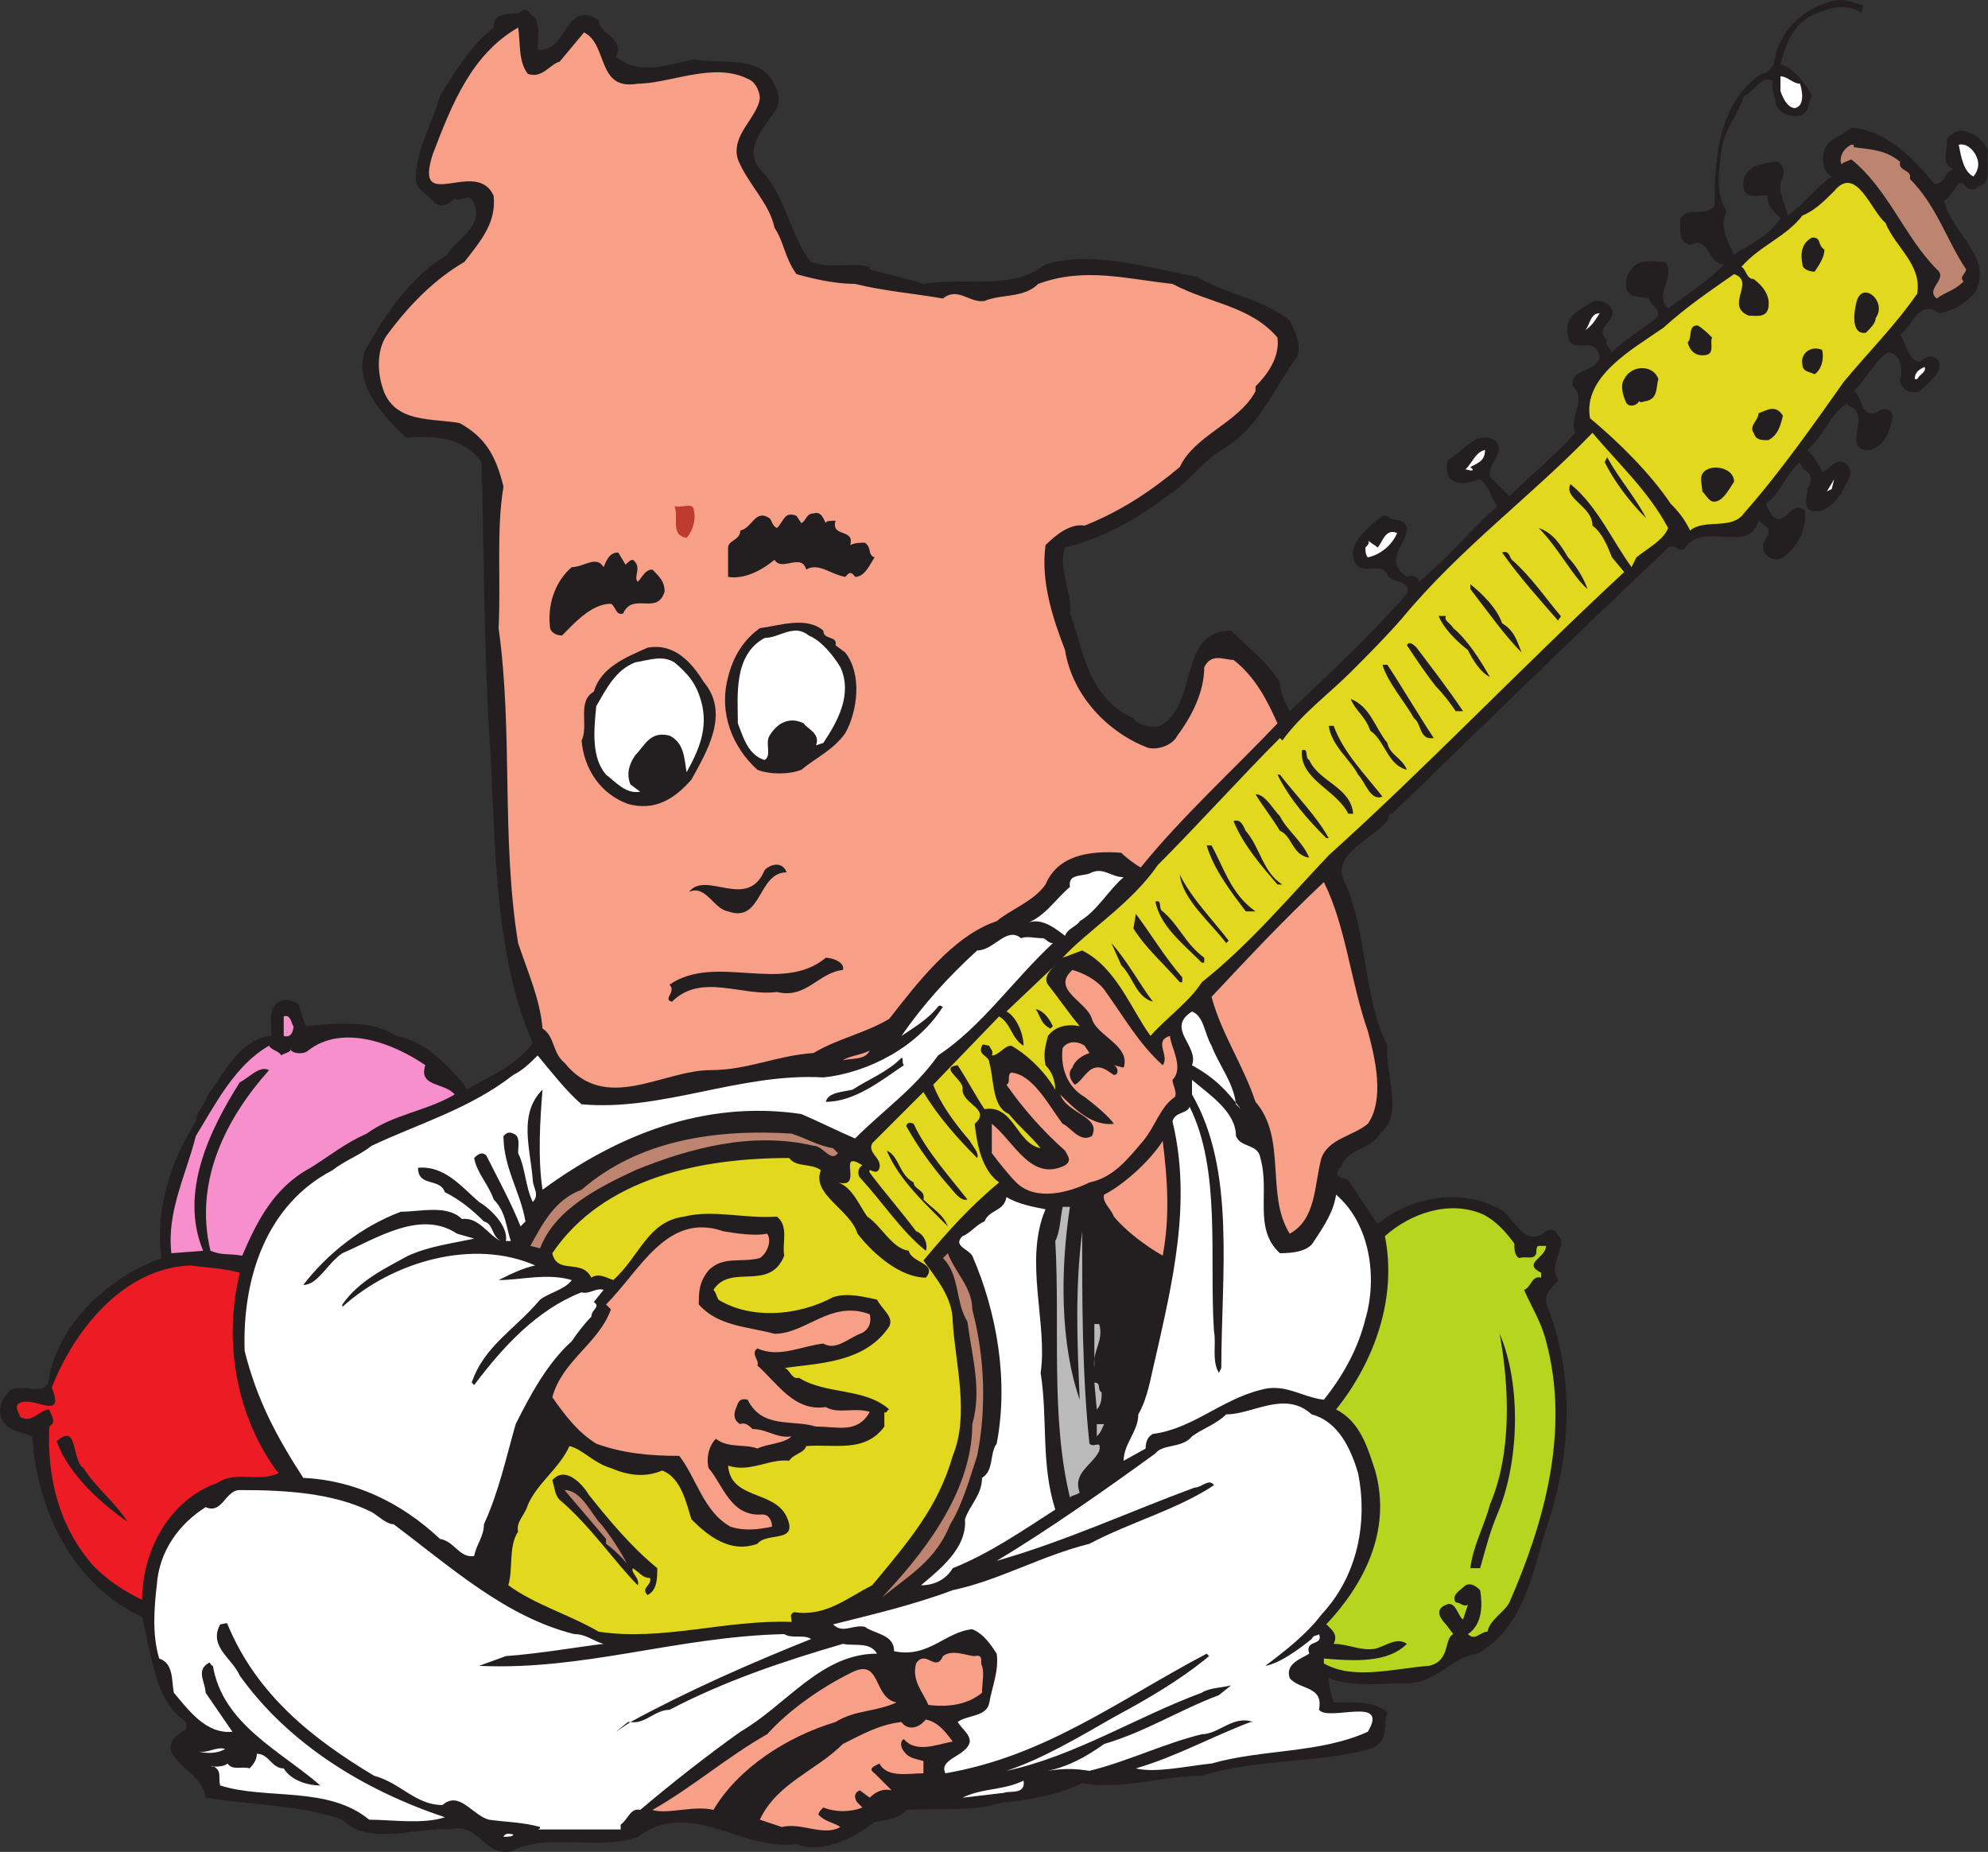 <svg xmlns="http://www.w3.org/2000/svg" width="610.649" height="568.852"><rect width="100%" height="100%" fill="#333333" stroke="none"/><path fill="#231f20" fill-rule="evenodd" d="m572.399 1.704-.75 2.25c-5.25-3.75-12-.75-16.5 1.5-5.25 3.75-6.75 9-8.25 14.25 4.5 1.5 7.5 6 9.75 9.75-1.5 2.25-.75 5.25-3.75 6s-6.75-.75-7.5-3.75c0-2.25-1.5-4.5-.75-6.75-3.75-2.25-6 3.75-9 4.5-1.5 5.25-6 10.5-6.75 15.75-.75 6-2.25 15 1.5 19.5-2.25 4.5 0 9 2.25 13.5 4.5-3 11.25-6 14.25-11.25-1.5-1.5-4.5-3.75-3.75-6.75-2.25-.75-6.75 1.5-7.5-2.25-.75-3 .75-5.25 3-6.75 2.25-.75 4.5-1.5 7.5-1.5 1.5.75 2.25 3 1.5 4.5-2.25 3.75.75 8.25 1.5 12 5.25-3.75 9-9 13.5-12-3-1.5-3-6-2.25-8.25 1.5-3.75 5.25-3.75 8.25-6.75 10.5.75 18.75 9 25.5 17.25 3.75 0 3-3.75 6-4.5-4.5-1.5-1.5-6-2.25-9 1.5-2.25 4.5-3.75 6.75-2.25 3 .75 4.5 3 6 5.25-.75 4.5 1.5 10.5-3 11.25-.75 1.5-2.25.75-3 .75-1.5-.75-1.5-2.25-3-1.5-1.5 1.5-2.25 3.75-4.5 5.25 2.25 9.75 15 17.25 9.75 27.75-3 3.75-6.75 6-11.25 6.75-6-4.5-8.25 3.75-12 6.75 2.25 3 2.25 7.5 6 8.25 2.25-2.25 4.5-2.25 6 0 .75 3.75-3 6-6 9-2.25.75-5.25 0-6-3 .75-3.75.75-8.25-3.75-9-4.5 3-6 7.5-10.5 12 3 1.5 1.5 7.5 6.75 6.75 1.5-1.5 4.5-2.25 5.25.75-.75 4.5-2.25 9-6.75 10.5-9.75.75.75-11.25-6.75-13.5l-.75-.75c-5.25 3.75-6.75 9.75-12 14.25 1.5 1.5 3.75 4.5 4.5 6.75 3-.75 3-3.75 6.75-3 4.5 3 0 6.75-.75 9.75-2.25 2.25-4.5 6-9 5.25-3-.75-1.5-4.5-1.5-6.75.75-.75 1.5-3 .75-4.5-1.5-1.5-2.25-1.5-3-3.75-4.5 3.75-6 9.75-10.5 12.75.75 1.5 1.5 3.75 3 4.5 3.75 1.5 5.25-6 9-2.25.75 5.25-2.25 11.25-6.75 14.25-2.25 1.5-6 0-6-3-.75-2.25 2.25-3 1.5-6l-3-2.25c-3 10.5-16.5 0-22.5 8.25-1.5 2.25-3-1.5-5.25 0-30.75 29.25-56.25 54-84.75 81.75-1.5-.75-.75 1.5-1.5 2.25-5.25 6-18 10.5-12.75 19.5 6.75 15.75 5.25 34.5 12.75 49.5-.75 9 5.25 21-2.25 27-3 5.25-10.5 4.5-12 10.5-.75 0-.75 0-.75.75-1.5 2.25 1.5 2.25 3 3 2.25 3.75 6 9 9 13.5 9-7.5 24-11.25 36-5.25 6 1.5 8.25 13.5 15.75 7.5 3-1.5 3 .75 4.5 2.25.75 4.5-3.75 8.25-.75 12.75-2.25 3-5.25 4.5-3 9 8.25 21.75 6.75 45.75-.75 67.5-4.5 14.25-6.75 30-21 38.25-7.5.75-12 8.25-20.25 9-8.25 0-18 1.5-25.5-1.5 0 3 .75 4.5 1.5 7.5 5.25 0 12-.75 16.5 3-1.5 4.5.75 9-5.25 11.25-16.5 4.5-35.25 3-51.75 8.25-12 0-24.75 4.5-36.75 2.25-7.5 3.75-16.5 5.25-24.75 6-9 3-19.5 1.5-29.25 2.25-2.25 3-6.75 3-9.75 3.75-6.75 5.25-16.5 9.75-24 6.75-17.25 2.25-32.25-14.25-48.75-2.25-12 4.5-27.75-1.5-39 4.5-8.25 1.5-9.75-9-18.75-6.75-10.5-.75-24.75 5.25-33-3-12.75-4.5-27.75-4.5-42-6.75 0-8.25-19.5-13.5-6-21v-2.25c-9.75-6.75-10.5-20.25-13.5-32.25-21-9.75-32.25-32.25-33.75-55.5-3-1.5-9-1.5-9.75-6.75-.75-3 1.5-6 3-7.5 4.5-2.25 12 3 12-4.5 3.75-17.25 19.5-30.75 34.5-36-2.25-15 3-30 10.5-42 0-3 3-5.25 3.75-8.25 5.25-6.75 9.75-17.25 19.5-18 0-2.25-.75-6.75.75-9 2.25-3 5.25-2.25 7.5-.75l2.25 6.75c8.25-.75 20.25-2.25 27.75 3 9 1.5 15.75 9 21 15l.75 1.5c7.5-4.5 14.25-6.75 20.25-14.25-12.75-29.25-11.25-65.25-13.5-97.5-1.5-25.5-1.5-56.25-2.25-81-5.25-7.5-14.25-8.25-23.25-7.5-6.75-6.75-15.75-15.75-12.75-26.25 6-11.25 14.25-23.25 25.5-30 2.25-4.5 11.25-8.25 8.25-15.75-1.5-3.75-4.5 0-6-1.5-1.5 1.5-3.75 3-6 1.5-2.25-3-6-3.75-6-8.25.75-9.75 5.25-16.5 7.5-24.75 5.25-8.25 9-15 16.5-21 0-6 6.75-3 9-5.25 1.5-.75 2.25 1.5 3.75 2.25 1.5 3 .75 6.75.75 9.75 9 1.5 8.25-15.75 18.75-9 0 4.5 8.25 5.25 5.25 11.25 7.5 6 16.5 2.25 24 .75 7.5 1.5 17.25-.75 22.5 4.5 2.25 2.25 4.5 6.75 3 10.5-3.75 6-10.5 12-5.25 18.75 8.25 8.25 9 20.25 15.75 28.5 6 2.25 12 0 18 1.5v.75c5.25 1.5 12 3 16.5 4.5 13.5-2.25 27 2.25 37.5-6 15.75-4.5 32.25 1.5 46.5 3.75 8.25 5.25 20.25 6.75 28.5 13.5 1.5 3 3.75 7.5 2.25 11.25-7.5 9.75-11.25 21.75-23.25 28.5-6 3.75-9.75 9.75-15.75 13.5-9.75 7.5-20.25 13.5-32.25 16.5-2.25 6.75 2.25 13.5 1.5 20.25 4.5 12 5.25 25.5 19.5 32.25 1.5 2.25 6 3 8.25 2.25 12-6.75 5.25-29.25 21.75-29.25 5.25 5.25 10.5 9 15 15.75 0 3 1.5 6 3 9 12.75-12 24.75-23.25 36-36 1.5-4.5-4.5-3-6-6-2.25-4.5-9 1.5-10.5-5.25-.75-5.25 5.25-9.75 9-12.75h1.5c1.5 2.25 5.25 0 6 3.75 0 5.25-7.5 9.75 0 15 1.5-.75 3.75 0 3.75 1.5 9-7.5 15.75-15.75 24-23.25-2.25-3-2.25-6-5.25-8.25-3 .75-6 2.25-9 0-1.5-1.5-1.5-4.5-.75-6 5.25-3 8.25-9 14.25-6 3.75 3.75-2.25 6.75-1.5 11.25l6 6c6.75-6.75 13.5-12 20.25-19.5-2.25-4.5 3.75-10.5-.75-14.25-.75-6 6.75-3.75 8.25-9-1.5-7.5-9 0-9.75-6.75-1.5-5.25 3-7.5 6.75-9.75 2.25-1.5 4.5-.75 6 .75 3.75 4.5-5.25 6-.75 10.5-.75 1.5.75 2.25 1.5 3.75 4.5-4.5 9-6.75 13.5-10.5 2.25-2.25-1.5-3.75-2.25-6-2.25-.75-6 0-6.75-3s.75-6 3-7.5 6-.75 9-.75c3 5.25-3.75 9.75.75 14.25 6-4.5 12-8.25 17.25-13.5-5.25 0-4.5-9-10.5-6-3.75-.75-3-4.5-3-8.25 3-3.75 7.5 0 10.5-3.75 0-15.75 1.5-31.5 14.25-40.5 5.25-.75 3.75-6.75 6-9.75 3-6.75 9.75-11.25 16.5-12.75 3.75-.75 6 .75 9 1.5"/><path fill="#f89f88" fill-rule="evenodd" d="M162.149 22.704c4.5 1.5 6.75-3 9.75-3.75l7.5-9c7.5 3.75 3.75 18 16.5 15.75 9.75 0 23.25-6.75 33.75-1.5 2.25.75 3.75 3.75 3.75 6-.75 6-9 11.25-6.75 18.75 3 7.5 9.75 13.5 11.25 21 3 4.5 3 9 6.75 14.25 5.25 1.5 12 3 18 3 9 2.25 18.75 3 27 4.5 4.5-3.75 8.25 1.5 12.75.75 5.25-2.25 12-.75 16.5-5.25 14.25-5.25 27-1.5 41.25 0 11.25 6 24 6.75 32.25 16.5.75 6-3 11.25-6.75 15v1.5c-5.25 9.75-18.75 13.5-23.25 23.25-9 7.5-18 13.5-29.25 18-4.5-.75-9 3-12 6-1.5 11.25 2.25 22.5 6 32.25 2.25 14.25 13.5 25.5 25.5 30 3 .75 7.5-.75 9-3.75 4.5-6 8.25-13.5 8.25-21 2.25-4.5 6-2.25 9-2.25 6.75 5.25 10.5 12.75 13.5 19.5-13.5 14.25-29.25 28.5-42 44.25-1.5-.75-4.5-3-6-4.5-9.75-.75-19.5.75-23.25 9.75-3.75 5.25-10.5 7.5-15 11.25-13.5 4.5-24.75 19.5-33 30-7.5 4.5-15.75 6-23.25 10.5-11.25.75-20.25 5.25-31.5 5.25-15 0-32.25 13.5-45-2.25-3.75-3-3-8.25-6.75-10.5-.75-9-4.5-17.25-7.5-26.25-5.25-32.25-1.5-64.5-6-96.75.75-15-.75-30 1.5-43.5-2.25-9-5.25-15-13.5-19.5-8.25-1.5-19.5 0-23.25-9.75-2.25-6-2.25-13.5 1.5-18 6.75-9 14.25-16.5 23.25-21.75 5.25-6.75 9.75-12 9-20.25-5.25-12-24.75 6-18.75-12.75 6-15.75 12-30.75 26.25-39 .75 4.5 0 10.5 3 14.25"/><path fill="#fff" fill-rule="evenodd" d="M552.899 25.704c.75 2.25 1.5 6.75-1.5 7.5-2.25 0-3.75-3-4.5-5.25v-4.5c2.25 0 3.75 2.25 6 2.25m54.75 24.75c0 1.5-.75 3-1.5 3.75-3-1.5-3.75-6-4.5-9.75 3-.75 6 3 6 6"/><path fill="#bd846f" fill-rule="evenodd" d="M569.399 45.204c5.25.75 9.75.75 14.25 4.5-.75 3 3.75 2.25 3 5.25 8.25 8.25 11.25 18.75 17.25 27.75 0 1.5-2.25 2.25-.75 3.75-3 3-5.25 3-8.25 5.25-3.75-3 3.75-6 0-9-9.75-9.75-15-24.75-26.25-33.75-1.5.75-2.25.75-3 1.5-.75-1.5 0-4.5 3-6h.75v.75"/><path fill="#e2d81d" fill-rule="evenodd" d="M579.149 68.454c3 7.5 11.25 12.75 9.75 21.75-6.75 9.75-15 18-22.5 27-9 12.75-19.5 27.75-30.75 40.5-3.75 5.25-12 1.5-16.5 5.25-1.5-3-3-5.25-6-8.25-6-9-15.75-18.75-24.75-26.25-2.25-12.75 12.75-21 22.5-27.75 7.5-6.75 14.25-11.25 21.75-16.5 6.75 2.25-3 9.75 4.5 12.75 2.25 0 5.25.75 6-2.25.75-3.75-1.5-6.75-4.5-9-2.25 0-2.25-3-3.75-3.75 6-6.75 13.5-9 18.75-15.75 3.75-1.5 6.75-4.5 9.75-7.5 6.75-8.25 11.25 6 15.75 9.75"/><path fill="#231f20" fill-rule="evenodd" d="M560.399 76.704c0 2.25-1.5 4.5-3 6.75-1.5 0-3.75-.75-3.75-2.25-.75-3.75 0-6.75 3-8.25 3 0 1.5 2.25 3.75 3.75m15.75 21c0 1.5-1.5 3-3 4.5-4.5.75-3.75-6-3-9 1.5-7.5 9.75-.75 6 4.5"/><path fill="#fff" fill-rule="evenodd" d="M491.399 96.204c-1.5 2.25-2.25 3.75-4.5 5.25 1.5-1.5 1.5-5.25 4.5-5.25"/><path fill="#231f20" fill-rule="evenodd" d="M525.899 103.704c-.75 1.5.75 4.5-1.5 5.25-3 .75-5.25-.75-6-3.75 1.5-1.5 0-5.25 3-5.25 1.5.75 3 2.25 4.5 3.75m33.75 3.75c.75 2.25 0 6-2.25 7.5-1.5-.75-3.75-.75-3.75-3-.75-3 2.25-6 6-4.5m-50.25 9c-.75 2.25 0 6-3.75 6.75-.75 0-1.5.75-2.25 0 0 .75-2.25 2.25-3.75.75-.75-1.5-2.25-5.25-.75-7.5 2.25-4.5 9-4.5 10.5 0"/><path fill="#fff" fill-rule="evenodd" d="M588.899 116.454h-.75c0-2.25 1.5-3 3-3.75.75 1.5-1.5 2.25-2.25 3.75"/><path fill="#231f20" fill-rule="evenodd" d="M547.649 127.704c-.75 3-1.5 6-4.5 7.5-2.25 0-3.75 0-4.5-2.25-1.5-2.25 1.5-3.75 1.5-6 2.25-.75 5.25-3 7.5.75"/><path fill="#e2d81d" fill-rule="evenodd" d="M512.399 162.204c-1.5 3.75-6 6-9.75 9l-1.5 3c-6-8.25-10.5-18.75-18.75-25.5-2.25 4.5 6.75 6.75 6.75 12.75 3 2.25 4.5 6 6 9.75l3.75 4.5c-31.5 29.25-60.75 60-90.75 87-12.75 13.5-24.75 27.75-39 39-3.75 6-11.25 11.25-15.75 16.5-6-8.25-10.5-21-21-26.25l-6 2.25c7.5-8.25 21-16.5 29.25-28.5 12-12 25.5-27 37.5-39l.75.75c6-8.25 14.25-14.25 21-21 5.25-5.25 10.5-10.5 15.75-16.5 18-21.75 39.75-37.5 58.5-57 8.25 9.75 17.25 18 23.25 29.25"/><path fill="#fff" fill-rule="evenodd" d="M456.149 138.204c0 3-1.5 3.75-4.5 5.25l.75.75c0 .75-1.5 0-2.25 0 2.25-2.25 3-5.25 6-6"/><path fill="#231f20" fill-rule="evenodd" d="M505.649 159.204c-5.25-5.25-9.75-11.25-12.75-17.25l.75-1.5c3.75 6.75 9 12.75 12 18.75m27-11.25c-1.5 2.25-3 5.25-5.25 6s-3-1.5-4.5-3c0-2.25-1.5-5.25 1.5-6.75s8.25 0 8.25 3.75"/><path fill="#fff" fill-rule="evenodd" d="m561.149 150.954 2.25-3.75-.75 3zm0 0"/><path fill="#be3b2f" fill-rule="evenodd" d="M213.149 156.954c.75 3-.75 6.75-2.25 8.25-5.25-.75-2.25-6.75-3.75-9.75 2.25.75 6-1.5 6 1.5"/><path fill="#231f20" fill-rule="evenodd" d="M253.649 160.704c0-.75 1.5-.75 3-.75-1.5 5.25 6 2.25 4.5 7.5 1.5-.75 3-.75 4.5-.75 2.25 1.5.75 3.75 3 4.5-1.5 2.25-3 6-6 6-1.5-2.25-2.25-.75-3 0-4.5-.75-8.25-4.5-12-2.25-1.5-5.25-7.5.75-9.75-3-4.5 3.75-9.75 6-14.25 5.25v-9c0-2.25 3.75-2.25 3.75-5.25 3.75-.75 4.5-6.75 9-3.75.75.75.75 2.25 2.25 3 2.25-2.25 2.25-5.25 6-3.75l1.5 2.25c1.5-.75 1.5-3 3.75-3 2.25-.75 3 1.5 3.75 3m228 10.5c3 3 5.25 7.5 6 9.75-4.5-3.75-9-12.75-15-18.75 4.5 1.5 6.75 5.25 9 9"/><path fill="#fff" fill-rule="evenodd" d="M429.149 163.704c-1.5 3.75-5.25 6.75-9 7.5-.75-.75-.75-2.25-.75-3 .75-.75 1.5-1.5.75-2.25.75.75 2.25 1.5 3 2.25 1.5-1.5 2.25-6 6-4.5"/><path fill="#231f20" fill-rule="evenodd" d="M192.149 173.454c.75-.75 1.5-1.5 2.25-1.5 3 2.25 0 5.25 1.5 6.75 1.5-1.5 2.25-3.75 4.5-3.75 2.25 2.25 3.75 3.75 3.75 6.75-2.25 7.5-9.75 0-12.75 6.75-2.25.75-2.25-2.25-3.75-3-6 0-11.25 6-15 9.75-1.5 0-3.75-.75-3.75-3-.75-7.5 2.25-14.25 6.75-18 3.75 0 7.5-3.75 9.75 0 .75-1.5 1.5-4.5 4.5-4.5l2.25 3.75m272.25-1.5c6 5.25 10.5 12 15 17.25 0 .75-.75.75-.75 1.5-5.25-6-12-13.5-17.25-21 2.25-.75 2.25 1.5 3 2.25m-3 19.5c3.75 2.25 4.5 5.25 6 9-5.25-5.25-10.5-12.75-15.75-19.5v-1.5c3.75 3 8.25 7.5 9.75 12m-17.25-2.25c-.75 1.5 1.5 2.25 2.25 3.75 4.5 3.75 8.25 9.75 11.25 15-3-1.5-5.25-5.25-6.75-8.25-3.75-3-7.5-6.75-9-10.5h2.25m-184.5 11.25c5.25 6.75 3.75 18 0 24.75-3.75 5.25-9 7.5-13.5 11.25-3.75 1.5-9.75 1.5-13.5 0-7.5-6.75-12-17.25-9-28.5 1.5-6 4.5-11.25 9.75-15 6-.75 14.25-3.75 19.5.75 0 3 4.5 1.5 3.75 4.5l3 2.25"/><path fill="#fff" fill-rule="evenodd" d="M258.149 204.954c3.75 8.25-.75 16.5-5.25 23.25l-2.25.75c1.5-3.75-3-5.25-3.75-6.75-4.5-2.25-8.25 0-10.5 3.75-1.5 2.25.75 6-1.5 7.5-5.25-1.5-6.75-7.5-8.25-11.25 0-8.25-1.5-21 8.25-26.25 4.5 0 9-4.5 13.5-.75 3.75 1.5 7.5 6 9.75 9.75"/><path fill="#231f20" fill-rule="evenodd" d="M449.399 218.454h-2.25c-1.5-2.25-3.75-5.25-6-7.5-3-3.75-6-8.25-9-12.75.75-1.5 2.25 0 3 .75 4.5 6 9.75 12.75 14.25 19.5m-233.25-9c8.25 9.75.75 21.75-3.75 30-5.25 6-11.25 9.75-19.5 7.5-8.25-3-13.5-10.5-14.25-19.5 2.25-4.5-1.5-12 3.75-15 2.25-7.5 9.75-10.5 16.5-13.5 8.25-1.5 13.5 4.5 17.25 10.5"/><path fill="#fff" fill-rule="evenodd" d="M215.399 215.454c2.25 8.25-.75 15-4.5 21.75-.75-4.5-.75-9-5.25-11.25-6-1.5-7.5 3-10.5 6-1.5 2.25-3 5.25-1.5 9l3 2.25c-4.5.75-7.5-3-10.5-5.25-4.5-5.25-3.75-13.5-3-21 3-5.25 6-11.25 12-13.5 4.5-.75 8.25-2.25 12 0 4.5 3.75 6.75 6.75 8.25 12"/><path fill="#231f20" fill-rule="evenodd" d="M426.149 204.204c4.5 6.75 9.75 15.75 14.25 22.5-4.5.75-3.75-4.5-6-6-3-5.25-8.25-11.25-9.75-16.5h1.5m0 24c.75 3.75 4.5 4.5 6 8.25-6-1.5-6.75-9-11.25-12-1.5-4.5-4.5-6-6-9.75 6 2.25 7.5 9 11.25 13.5m-16.5-5.25c3 8.25 9.75 15 15 21.75-3.75 1.5-5.25-4.5-7.5-6.75-2.25-4.5-8.25-9-9-15h1.5m-7.5 10.5c3 6.75 12.75 8.25 13.5 16.5h-1.5c-3.75-7.5-15-10.5-14.25-19.5 2.25-.75.75 2.25 2.25 3m-9 4.5c5.25 6.75 11.25 12.75 15 19.5h-.75c-6-6-11.25-12-15-19.5h.75m0 12.75c2.25 4.5 6.75 7.5 9 12.75-5.25-.75-5.25-6.75-9-8.25-2.25-3.75-5.25-7.5-7.5-11.25 3 0 5.25 4.5 7.5 6.75m-10.5 4.5c4.5 5.25 5.25 12.75 11.25 16.5h-1.5c-4.5-5.25-10.5-12-13.5-19.5 2.25-.75 3 1.5 3.75 3m-10.5 4.5c3.75 6.75 6 15 13.5 20.25h-3c-4.5-6-9.75-12.75-12-20.25h1.5m-130.5 8.25c-9 0-7.5 15.75-18 12-4.5-.75-6.75-8.25-12-6 5.25-6.75 18 6 23.25-6.75 1.5-1.5 5.25-3 6.75.75"/><path fill="#fff" fill-rule="evenodd" d="M345.149 269.454c-4.5 3.75-8.25 10.5-13.5 13.5-.75 1.5-3.75 2.25-4.5 4.5-3-2.25-7.5-6-12-3.75 6-2.25 9-7.5 13.5-11.25-.75-4.5 4.5-3 6.75-4.5 3.75-1.5 6 1.5 9.75 1.5"/><path fill="#231f20" fill-rule="evenodd" d="m377.399 288.954-.75.75c-4.5-6-13.5-13.5-14.25-21 3.75 7.5 10.5 14.25 15 20.25"/><path fill="#f89f88" fill-rule="evenodd" d="M420.149 316.704c2.25 8.25 5.25 21 0 28.5-4.5 3.75-12 4.5-14.25 10.5-2.25 8.25-1.5 18.75-9.75 23.25-7.5-12-.75-29.25-10.5-40.5-3.75-11.25-10.5-21-13.5-32.25 11.25-12 21.75-23.25 34.5-35.25 6.75 13.5 8.25 30.75 13.5 45.75"/><path fill="#231f20" fill-rule="evenodd" d="M357.149 279.954c5.25 4.5 6.75 9.75 12.75 14.25v1.5h-.75c-6-6-12.75-11.25-14.25-18.75 2.25-.75.75 2.25 2.25 3m6 20.25v1.5h-.75c-5.25-6-10.5-10.5-14.25-16.5l.75-4.5c4.5 6 9 13.5 14.25 19.5"/><path fill="#fff" fill-rule="evenodd" d="M323.399 289.704c-12.75 12-21.75 25.5-35.25 34.5-7.5 10.5-16.5 16.5-25.5 25.5-5.25-2.25-11.25-5.25-16.5-7.5-30-4.5-57 6.75-79.5 23.25-1.5-9.75-.75-21.75 0-30.75-7.5 7.5-3.75 18-3 27.75 0 2.25 2.25 4.5 0 6.75-2.25-4.5-2.25-10.5-4.5-15 0-2.25.75-5.25-1.5-6-1.5-.75-2.25 0-3 .75 0 9.75 5.25 17.25 6.75 26.25l-1.5 1.5c-3-7.5-6.75-14.25-10.5-21.75-1.5-1.5-3 0-3.75.75.75 4.5 4.5 8.25 6 12.75 3.75 3.75 3.75 8.25 5.25 12.75h-1.5c.75-4.5-4.5-9.75-8.25-12-5.25-4.5-10.5-11.25-18.75-10.5 0 6 6.75 3 8.25 7.5 4.5 2.25 8.25 5.25 12 9 3 .75 2.25 4.5 5.25 6-3.75-1.5-6.75-7.5-12-6.75-4.5-4.5-12.75-2.25-18.75-2.25-12 4.5-22.5 12.75-30 22.5 4.5 0 7.5-6.75 12-9.75 10.5-4.5 24-13.5 35.25-6l5.25 1.5c-6.75 1.5-13.5 2.25-20.25 5.25-6.75 3.75-15 7.5-20.25 15v.75c15.75-14.25 40.5-21 59.25-12.75-3.75.75-8.25 3-11.25 4.5 6.75 0 15-2.25 22.5 0-2.25 3-6.75 3.75-9.75 6-7.5 9-17.25 14.25-21 25.5l.75.75c9-12 19.5-23.25 33-28.5 2.25.75 4.5-1.5 6.75-.75l-3 3.75c2.25 1.5-.75 2.25-.75 4.5-2.25 2.25-4.5 5.25-6 7.5-7.5 6.75-12.75 16.5-17.25 25.5-3 10.5-5.25 21-9.75 30.75 0 3.75-2.25 6-3 9.75-4.5.75-6-4.5-10.5-5.25-12-11.25-26.25-18-42-18.75-8.25-12.75-14.25-24-18-39-.75-22.5 6.75-45 27-55.5 3.75-3 8.25-4.5 12-7.5 14.25-6.75 30-11.25 43.5-21.75 3-1.5 5.25-3.75 7.5-6 3.75 4.5 9 11.25 13.5 15 24.75 2.25 48.75-9.75 74.25-8.25 14.25-1.5 29.25-9.75 36.75-21.75-.75 0-.75-.75-1.5 0-3 3.75-6.75 6-11.25 9 6.75-9.75 14.25-18 23.25-26.25 5.25 0 9-7.5 13.5-3.75 1.5-.75 4.5 0 6.75 0 .75 0 1.5 1.5 3 1.5"/><path fill="#231f20" fill-rule="evenodd" d="M354.149 307.704c-5.25-1.5-6-7.5-9.75-11.25l-3-6.75c5.25 6 8.25 12 12.75 18m-95.25-9.75c-7.5.75-11.25 9-20.25 6.75-10.5 1.5-23.25-6-32.25 3-3-.75 1.5-3-.75-5.25 14.25-9.75 34.5 3 48-8.25 2.25 0 6 1.5 5.25 3.75"/><path fill="#e2d81d" fill-rule="evenodd" d="M321.899 302.454c3 3.75 6 8.25 9.75 12.75-3.75-.75-7.5 0-9.75 3-.75 3-1.5 5.25-.75 9 2.25 2.25 3 5.25 3 7.5-3-5.25-8.25-10.5-13.5-13.5-2.25 0-3.75 3-6 3 .75-1.5-.75-2.25-.75-3-.75 0-2.25-.75-2.25 0-1.5 3 2.25 3 2.25 5.25 1.5 5.25.75 13.5 6 15.75 3.75 4.5 6.75 6.75 9.75 10.5-7.5-1.5-8.25-13.5-17.25-12-3-4.5-5.25-9-8.25-13.5-6 .75 2.25 4.5 1.5 7.5 0 4.5 9 6 3.75 10.5.75 6.75 2.25 14.25 7.5 18-9 7.5-15.75 15-23.25 24 3.75 5.25 9 11.25 9 18.75.75 12.75 5.25 28.5 0 41.25-4.5 15.75-13.5 26.25-24.75 39.75-7.5 3.75-14.25 9.75-24 8.25-1.5.75-.75 1.5-.75 3-20.25-.75-39.75 6-59.25 3-9-5.25-19.5-8.25-27.75-14.25 1.5-5.25 0-12 3-16.5-.75-3 2.25-5.25 3-8.25 3-6.75 9.75-11.25 12.75-18 3.75.75 7.5 5.25 12.75 6.75 5.25 2.25 10.5 3 15.75.75 6 2.25 7.5 10.5 9 15 5.25 5.25 12 10.5 20.25 7.5 3-3.75 12.75 0 9-8.25s-17.25-5.25-18-15.75c6.75 2.25 12.75-2.25 18.75-1.5 1.5-2.25 4.5-2.25 5.25-4.5 8.25-.75 18 2.25 24-6v-4.5c.75.75.75-.75 1.5-.75-7.5-6.75-19.5-4.5-27.75-9.75-2.25.75-3-3-4.5-3 10.5-1.5 24.75-1.5 32.25-12.75 1.5-3-2.25-5.25-3.75-8.25-3.75-.75-9-2.25-13.5-.75-11.25 6-25.5 6.75-35.25.75-.75-1.5-.75-2.25-1.5-3 5.25-8.25 17.25.75 21.75-10.5-.75-3.75 1.5-9-2.25-12-9.75.75-19.5-2.25-28.5 0-11.25 1.5-13.5 12-21.75 19.5-2.25-.75-4.5-2.25-6.75-.75-3-6-10.5-.75-12-7.5 15.75-23.25 45.75-29.25 72.75-29.25 2.25 3 6.75 1.5 9.75 3.75-3 7.5 9 12 11.25 19.5 5.25 6.75 13.5 13.5 21 13.5 3.75-4.5-4.5-4.5-5.25-8.25-5.25-.75-8.25-7.5-12.75-10.5-2.25-3-4.5-9-9-10.5 8.25 2.25-.75-10.5 7.5-5.25-1.5.75-1.5 3-.75 3.75 7.5 8.25 12.75 16.5 20.25 22.5.75-2.25-.75-5.25-3-6-4.5-6-9.75-12-14.25-18-.75-2.25 2.25 1.5 3-1.5s-3.75-4.5-2.25-7.5l15.75-15.75c4.5 7.5 10.5 14.25 16.5 20.25.75-1.5-1.5-3.75-2.25-5.25-4.5-5.25-9-11.25-11.25-17.25l20.25-21c3.75 2.25 3.75 6.75 7.5 9 0-3.75-2.25-9-5.25-10.5l15-14.25c-1.5 1.5-3.75 3.75-2.25 6"/><path fill="#f89f88" fill-rule="evenodd" d="M339.149 303.954c6 8.25 10.5 16.5 18 23.25 2.25-3-3-7.5 2.25-9 0 3 4.5 9.75.75 13.5 0 1.5 1.5 3.75.75 5.25-4.5 3-6 9-9.75 13.5-4.5 5.25-9 11.25-16.5 12.75-6 3-16.5 6-22.5 0-2.25-2.25-5.25-6-7.5-9v-9c6.75 5.25 12 18 22.5 12.75 2.25-1.5.75-3 0-4.5-6.75-6-12.75-12.75-18-20.25 1.5-.75 0-3 1.5-3.75 6.75.75 11.25 9.75 15.75 15.75 2.25.75 5.25 6 9 3.75 3-6-7.5-6.75-9.75-12.75 4.5 4.5 9.75 9.75 16.5 9-1.5-2.25-6-6-9-8.25-5.25-3-7.5-9-6.75-15 1.5-2.25 4.5-2.25 6.75-.75l1.5 2.25c-2.25.75-4.5 2.25-5.25 4.5-1.5 1.5-.75 3.75.75 5.25 3-1.5 4.5-7.5 9.75-4.5l2.25 1.5c1.5 0 1.5-2.25 0-3l3 .75c2.25-6.75-8.25-9.75-9.75-15s-12.75-9-6-15c3 .75 7.5 3 9.75 6"/><path fill="#231f20" fill-rule="evenodd" d="m323.399 315.204-.75.75c-3-1.5-3-3.75-4.5-6 3 .75 4.5 3.75 5.25 5.25"/><path fill="#fff" fill-rule="evenodd" d="M372.149 321.204c2.25 6 6.75 11.25 7.5 18l1.5 1.5c-4.5-6-8.25-9.75-15-13.5 2.25-6-8.25-11.25 0-16.5 3.75 1.5 3.75 6.75 6 10.5"/><path fill="#f78fcd" fill-rule="evenodd" d="M90.149 315.204c0 1.5-.75 3.75-3 3v-6c2.25-.75 2.25 2.25 3 3m40.5 12c-2.25 6.75 6 5.25 9 9-9 5.25-18.75 6-27 12-6.75 3-11.25 6.75-17.25 10.5-11.25 6-16.5 16.5-21 27-4.5-.75-6 0-9.75-1.5-5.25-21.75 5.25-41.25 18-55.5-3-1.5-6 2.25-9 3.75-9 14.25-18.75 33.75-11.25 51.75l-9.75.75c-1.5-12.75 4.5-24 7.5-36 6-9.75 12-21.75 22.5-27.75.75 1.5 3 1.5 3.75 3 .75-.75 3-.75 3-2.25-.75 1.5 3.75 2.25 5.25.75 10.5-8.25 26.25-2.25 36 4.5"/><path fill="#f89f88" fill-rule="evenodd" d="M258.899 325.704c2.25-1.5 5.25-1.5 8.25-3-1.5 3-5.25 2.25-8.25 3"/><path fill="#231f20" fill-rule="evenodd" d="M277.649 327.204c-6.75 4.5-15 11.25-24 11.25.75-3 5.25-3 8.25-3.75 4.5-3 10.5-5.25 15-9.75.75 0 0 1.5.75 2.25"/><path fill="#fff" fill-rule="evenodd" d="M379.649 348.954c1.5 3.75 6.75 2.25 7.5 6.75 3 10.5-2.25 21.75 6 29.25 4.5 0 9-.75 10.5-3.75 3-4.5 6-9 6.75-14.25 10.5 9 12.75 25.5 9 38.25-2.25 9-6.75 17.25-12.75 24.75-6.75-.75-12-5.25-19.5-3-12 3-21 12-33 13.5-1.5.75-2.25 2.25-2.25 4.5l-6.75 3.75c0-5.25 4.5-9 4.5-14.25 3-5.25 3.75-11.25 5.25-17.25 5.25-23.25 11.25-48 5.25-72.75.75-3 4.5-2.25 5.25-4.5 9.75 19.5 6 46.5 7.5 69 .75 3.75-.75 9 1.5 12.75l.75-1.5c0-28.5 4.5-60.75-9-84v-4.5c5.25 4.5 13.5 9.75 13.5 17.25"/><path fill="#231f20" fill-rule="evenodd" d="M280.649 345.204c3.75 8.25 11.25 16.5 16.5 23.25-2.25.75-4.5-3-6-4.5-4.5-5.25-9-11.25-12.75-18 0-.75.75-1.5 2.25-.75"/><path fill="#bd846f" fill-rule="evenodd" d="m255.899 352.704 1.5 1.5c-2.25 3-4.5-2.25-7.5-2.25-18.75-4.5-38.25.75-54.75 7.5-11.25 5.25-24.75 12-29.25 24l-3-.75c3.75-6.75 7.5-14.25 15.75-17.25 17.25-15 40.5-18.75 64.5-17.25 4.5 1.5 8.25 3.75 12.75 4.5"/><path fill="#f89f88" fill-rule="evenodd" d="M357.149 385.704c-5.25-3-11.25-7.5-15-12-.75-2.25-3.75-4.5-3-6.75 6-3 14.25-10.5 18-16.5 1.5 12 2.25 23.25 0 35.25"/><path fill="#231f20" fill-rule="evenodd" d="M280.649 363.204c0 2.25 3.75 2.25 3 5.25 3 3 6 4.5 7.5 8.25-6.75-6.75-15-14.25-18.75-23.25 3.75 1.5 3.75 7.5 8.25 9.75"/><path fill="#fff" fill-rule="evenodd" d="M321.149 371.454c-6.75 15.75.75 35.25-1.5 50.25 2.25 14.25 0 27.75 4.5 42-10.5 6.75-20.25 13.5-31.5 18-2.25 3.75-6 5.25-9.75 5.25 5.25-4.5 14.25-11.25 13.5-20.25 1.5-4.5 5.25-7.5 5.25-12.75 3.75-2.25 2.25-7.5 4.5-10.5 3.75-19.5 0-40.5-7.5-57.75-1.5-2.25-6-3-3-6 2.25-.75 4.5-3.75 6.75-4.5 1.5-3.75 6-3 6.75-7.5 3.75 2.25 8.25 3 12 3.75"/><path fill="#bbbaba" fill-rule="evenodd" d="M328.649 370.704c-3 19.5-3 42 3 59.25-.75-18-1.5-33 .75-51.75 0 21.75 0 44.25 2.25 65.25 1.5 1.5 3.75-1.5 3 2.25-2.25 4.5-8.25 6.75-6 12.75-.75.75-2.25.75-3 1.5-6-24.75-3-52.5-4.5-78.75 1.5-3 1.5-6.75 2.25-10.5h2.25"/><path fill="#b5d51f" fill-rule="evenodd" d="M465.149 381.954c0 1.5 0 3.75 1.5 4.5 2.25-.75 4.5.75 5.25-1.5 0-.75 0-2.25.75-2.25h2.25c0 3.75-7.5 5.25-1.5 8.25v1.5c-3-.75-3 3-5.25 3.75 2.25 5.25 5.25 9.75 6.75 15.75 7.5 27.75-.75 56.25-11.25 80.25-1.5 3-6 5.25-6.75 9-2.25 0-3.75 3-6 .75 4.5-3 4.5-9 3.75-13.5-1.5-1.5-3-2.25-4.5-1.5-1.5 1.5-4.5 3-3 5.25 1.5 0 2.25 1.5 3.75.75l-1.5 4.5c-1.5-.75-2.25-6-5.25-4.5-3.75 1.5-1.5 4.5 0 6l2.25 3c-3 1.5-.75 8.25-7.5 9.75-10.5.75-23.25 4.5-32.25-.75v-1.5c9 .75 19.5 1.5 25.5-4.5-3-2.25-6.75.75-9.75 1.5-4.5.75-8.25-1.5-12.75-1.5 1.5-3-.75-4.5-2.25-6 11.25-12 20.25-28.5 15-47.25-2.25-6.75-4.5-15-12-18.75 12-15 18.75-34.5 15-53.25 7.5-6.75 19.5-11.25 30-6.75 4.5 2.25 7.5 6 9.75 9"/><path fill="#f89f88" fill-rule="evenodd" d="M235.649 378.954c1.5 2.25 0 6-2.25 7.5-6 1.5-11.25-.75-15.75 3.75-3 3.75-3 6.75-3 10.5 6 6.75 15 6.75 23.25 9 9.75 0 17.25-10.5 29.25-6 .75 3-.75 5.25-3 6-3.75 1.5-7.5 5.25-11.25 3-6.75.75-13.5 4.5-20.25 1.5-2.25 1.5.75 3.75 0 5.25 6 5.25 11.25 14.25 21 12.75 3.75 2.25 9 0 13.5 1.5-3.75 6.75-9.75 4.5-16.5 4.5-7.5-2.25-16.5.75-21-8.25-3-.75-3 1.5-3.75 3-.75 2.25 0 3.75 1.5 4.5 1.5-.75 3 .75 3.75 1.5 4.5 0 7.5 3 12 2.25-2.25 2.25-7.5 2.25-10.5 3.75-3.75-1.5-9 0-12.75-3-2.25 2.25-3 6-2.25 9 4.5 5.25 6.75 15 16.5 14.25 2.25 0 3 2.25 3 3.75-3.75.75-8.25 1.5-12.75 0-8.25-4.5-10.5-15-15.75-21.75-9 0-17.25-.75-25.5-3.75-6-3.75-9.75-9-13.5-14.25 3-11.25 14.25-16.5 18-27l-1.5-1.5c10.5-10.5 18.75-28.5 36-22.5 4.5.75 9.75 1.5 13.5.75"/><path fill="#bd846f" fill-rule="evenodd" d="M298.649 402.204c3.75 14.25 4.5 30 1.5 45-2.25 6.75-4.5 15-8.25 21-4.5 11.25-12.75 15.75-21 22.5 11.25-12 27.75-31.5 27.75-53.25 3-10.5 0-20.25-1.5-31.5-3.75-6-2.25-14.25-7.5-19.5l1.5-1.5c2.25 6 7.5 10.5 7.5 17.25"/><path fill="#ed1c24" fill-rule="evenodd" d="M73.649 390.954c-5.25 21.75-.75 44.25 11.25 60.75l.75.75c-6 3-13.5-.75-18.75 3-15 5.25-23.25 21-23.25 36-6-3-10.5-6-15-10.5-10.5-12-14.25-27-13.5-42.75 2.25-1.5.75-3 0-5.25-3 0-5.25 4.5-9 2.25 0-.75-1.5-2.25-.75-3.75 3.75-3.75 15 6 10.5-5.25 6.75-17.25 21.75-36.75 42.75-37.5 4.5.75 9.75.75 15 2.25"/><path fill="#bbbaba" fill-rule="evenodd" d="M337.649 406.704c1.5 5.25-2.25 8.25-1.5 13.5v-13.5h1.5"/><path fill="#231f20" fill-rule="evenodd" d="M459.899 465.204c-2.25 5.25-3.75 11.25-5.25 16.5h-3c.75-6.75 4.5-13.5 6-19.5 6.75-15.75 6-36 3-52.5 6.75 15.75 6 39.75-.75 55.5"/><path fill="#bbbaba" fill-rule="evenodd" d="M338.399 427.704c0 1.5 0 3.75-1.5 5.25l-.75-8.25c2.25 0 .75 2.25 2.25 3"/><path fill="#fff" fill-rule="evenodd" d="M417.149 452.454c3 15 0 31.5-11.25 43.5-4.5 6-11.25 11.25-17.25 15.75 4.5-.75 10.5-5.25 14.25-8.25.75-1.5 1.5-.75 2.25-1.5 1.5 3.75-4.5 1.5-3 6-2.25 1.5-7.5 3-6 7.5 3 3.75 10.5 2.25 9 9.75 3 3.75 21.75-4.5 15 6.75-15 6.75-32.25 5.25-48 9.75-7.5.75-17.25 3-23.25 1.5 12.75-3.75 23.25-9.75 35.25-14.25h.75c-6-2.25-10.5 3.75-15.75 3.75-12 3-22.5 8.25-34.5 11.25-4.5-.75-8.25-.75-12.75 0 6.75-1.5 12-4.5 17.25-8.25 12.75-3.75 23.25-10.5 35.25-15l3.75-3c-3 .75-6.75.75-9 2.25-20.25 7.5-39 19.5-60 24 11.25-3.75 22.5-10.5 33-16.5 9.75-5.25 20.25-11.25 29.25-18.75l-.75-.75c-27 14.25-49.5 31.5-80.25 36.75-2.25-4.5 6.75-5.25 7.5-9.75 0-2.25-2.25-3.75-3.75-6 3-2.25 9-1.5 9.75-6s3-9.75 2.25-15c-1.5-2.25-3.75-6-7.5-7.5-8.25.75-13.5 9-24 6.75 0-5.25-6-5.25-9-7.5-3.75-.75-6.75 2.25-9.75-.75 12-3 24.75-6 36.75-10.5 14.25-3 27-10.5 42-14.25 12.75-6.75 27-10.5 38.25-18-1.5-2.25-3.75.75-6 .75-20.25 7.5-39.75 16.5-60.75 22.5 15-9 32.25-21 48.75-33 2.25-3 8.25-1.5 11.25-5.25 3-2.25 7.5-3.75 10.5-6.75 8.25 0 18-7.5 26.25 0 8.25 2.25 12 10.5 14.25 18"/><path fill="#bbbaba" fill-rule="evenodd" d="M339.149 437.454c-.75 1.5-.75 2.25-2.25 3.75v-3.75h2.25"/><path fill="#231f20" fill-rule="evenodd" d="M25.649 450.954c3.75 6 9.75 10.5 13.5 16.5-7.5-5.25-18-14.25-21.75-24.75 6.75-6 4.5 6 8.25 8.25m155.25 8.25c6 7.5 12.75 15.75 21 22.5 0 3 0 6.75-3 8.25-2.25-2.25 1.5-3 .75-5.25-2.25 0-3-1.5-5.25-3-.75 1.5 2.25 3 1.5 5.25-6.75-6.75-15-18.75-24-26.25-1.5-1.5-1.5-3.75-2.25-6 3.75-4.5 9 .75 11.25 4.5"/><path fill="#fff" fill-rule="evenodd" d="M114.149 464.454c1.5.75 4.5 3.75 6.75 3.75 18 13.5 34.5 28.5 55.5 33.75 3.75 0 6 2.25 9 3-6.75.75-19.5 3-30 3.75l-8.25 3c32.25 1.5 60.75-9 93.75-9.75 2.25 1.5 6 0 8.25 1.5-18.75 7.5-37.5 15.75-55.5 25.5 4.5.75 7.5-3.75 12-3.75 17.25-9 35.25-15 53.25-20.25 3.75.75 8.25-.75 10.5 3-17.25 0-27.75 15.75-42 24-10.5 7.5-21 15.75-30.75 24-3-.75-3.75 3-6 4.5v1.5h-25.5s.75 0 .75-.75c-5.25-1.5-10.5-1.5-15.75-2.25-5.25-1.5-9-9-14.25-4.5-8.25 0-12.75-6.75-21-9-18.75-11.25-36-24.75-45-46.5 0-.75-1.5 0-2.25 0-3.75 6.75 3.75 10.5 6 15.75 15 21 38.25 35.25 63 43.5-6.75 2.25-16.5.75-23.25.75-12.75-10.5-31.5-6-45.75-10.5-.75-2.25.75-4.5-2.25-6-2.25 0 3 .75 4.5-.75 1.5 2.25 4.5.75 6.75 1.5 1.5-1.5 2.25-3 2.25-4.5 3.75 0 4.5 4.5 8.25 4.5 2.25 3.75 7.5 5.25 11.25 5.25-12-10.5-30-18.75-33-36.75-.75 0-.75-1.5-1.5-.75-3.75 2.25-.75 6-.75 9l8.25 12c-8.25.75-13.5-6.75-18-12-.75-3.75 0-9-4.5-10.5-2.25-7.5-1.5-15.75-.75-22.5.75-10.5 6.75-18.75 15-24 5.25 2.25 6-5.25 10.5-5.25 13.5 0 28.5.75 40.5 6.75"/><path fill="#bd846f" fill-rule="evenodd" d="M184.649 468.204c3 3.75 6 8.25 8.25 12.75 0-.75-4.5-5.25-6.75-6.75v-1.5l-12.75-15c5.25 0 8.25 7.5 11.25 10.5"/><path fill="#f89f88" fill-rule="evenodd" d="M299.399 508.704c3-.75 1.5 2.25 2.25 3 .75 2.25 0 5.25 0 8.25-4.5 3.75-10.5 4.5-16.5 3.75-1.5-3.75-5.25-7.5-3.75-12.75 3-4.5 6 3 8.25-2.25 3-2.25 7.5 0 9.75 0m-24 14.25c-6.75 3-12.75 2.25-18.75 6-15 4.5-30 14.25-37.5 27-6-1.5-14.25 1.5-18.75 0 12-6.75 23.25-16.5 35.25-23.25 6.75-7.5 16.5-14.25 25.5-18.75 9.75-5.25 6.75 7.5 14.25 9m17.25 12c-4.5.75-11.25 3.75-15-.75-1.5.75-.75 3 0 3.75 1.5 2.25 3.75 2.25 6 3v3.75c-4.5 0-11.25 1.5-13.5-3-1.5.75-3.75 1.5-1.5 3l5.25 5.25c-3-.75-5.25.75-6.75 2.25l-3-2.25c-2.25.75-1.5 3-.75 3.75l1.5 1.5c-3.75 1.5-8.25 1.5-12 0-.75.75-1.5 1.5-1.5 2.25 2.25 2.25 4.5 2.25 6.75 3.75-5.25 3-12-1.5-18 0l-6.75-2.25c5.25-11.25 17.25-15 25.5-23.25 6-3 11.25-6 18-6.75 1.5 2.25 4.5 2.25 6.75 0l.75-.75c3.75.75 6 3.75 8.25 6.75"/><path fill="#231f20" fill-rule="evenodd" d="m189.149 531.954 3.75-3h.75zm0 0"/><path fill="#fff" fill-rule="evenodd" d="M69.149 537.204c-2.25 1.5-6 1.5-8.25.75 3 .75 5.25-1.5 8.25-.75m245.25 9.75c.75 4.5-4.5 3-6 3.75l-12.75 1.5c6-3 12.75-2.25 18.75-5.25m-156.75 16.5c0 .75-1.5.75-3 .75.75-1.5 2.25-.75 3-.75"/></svg>
